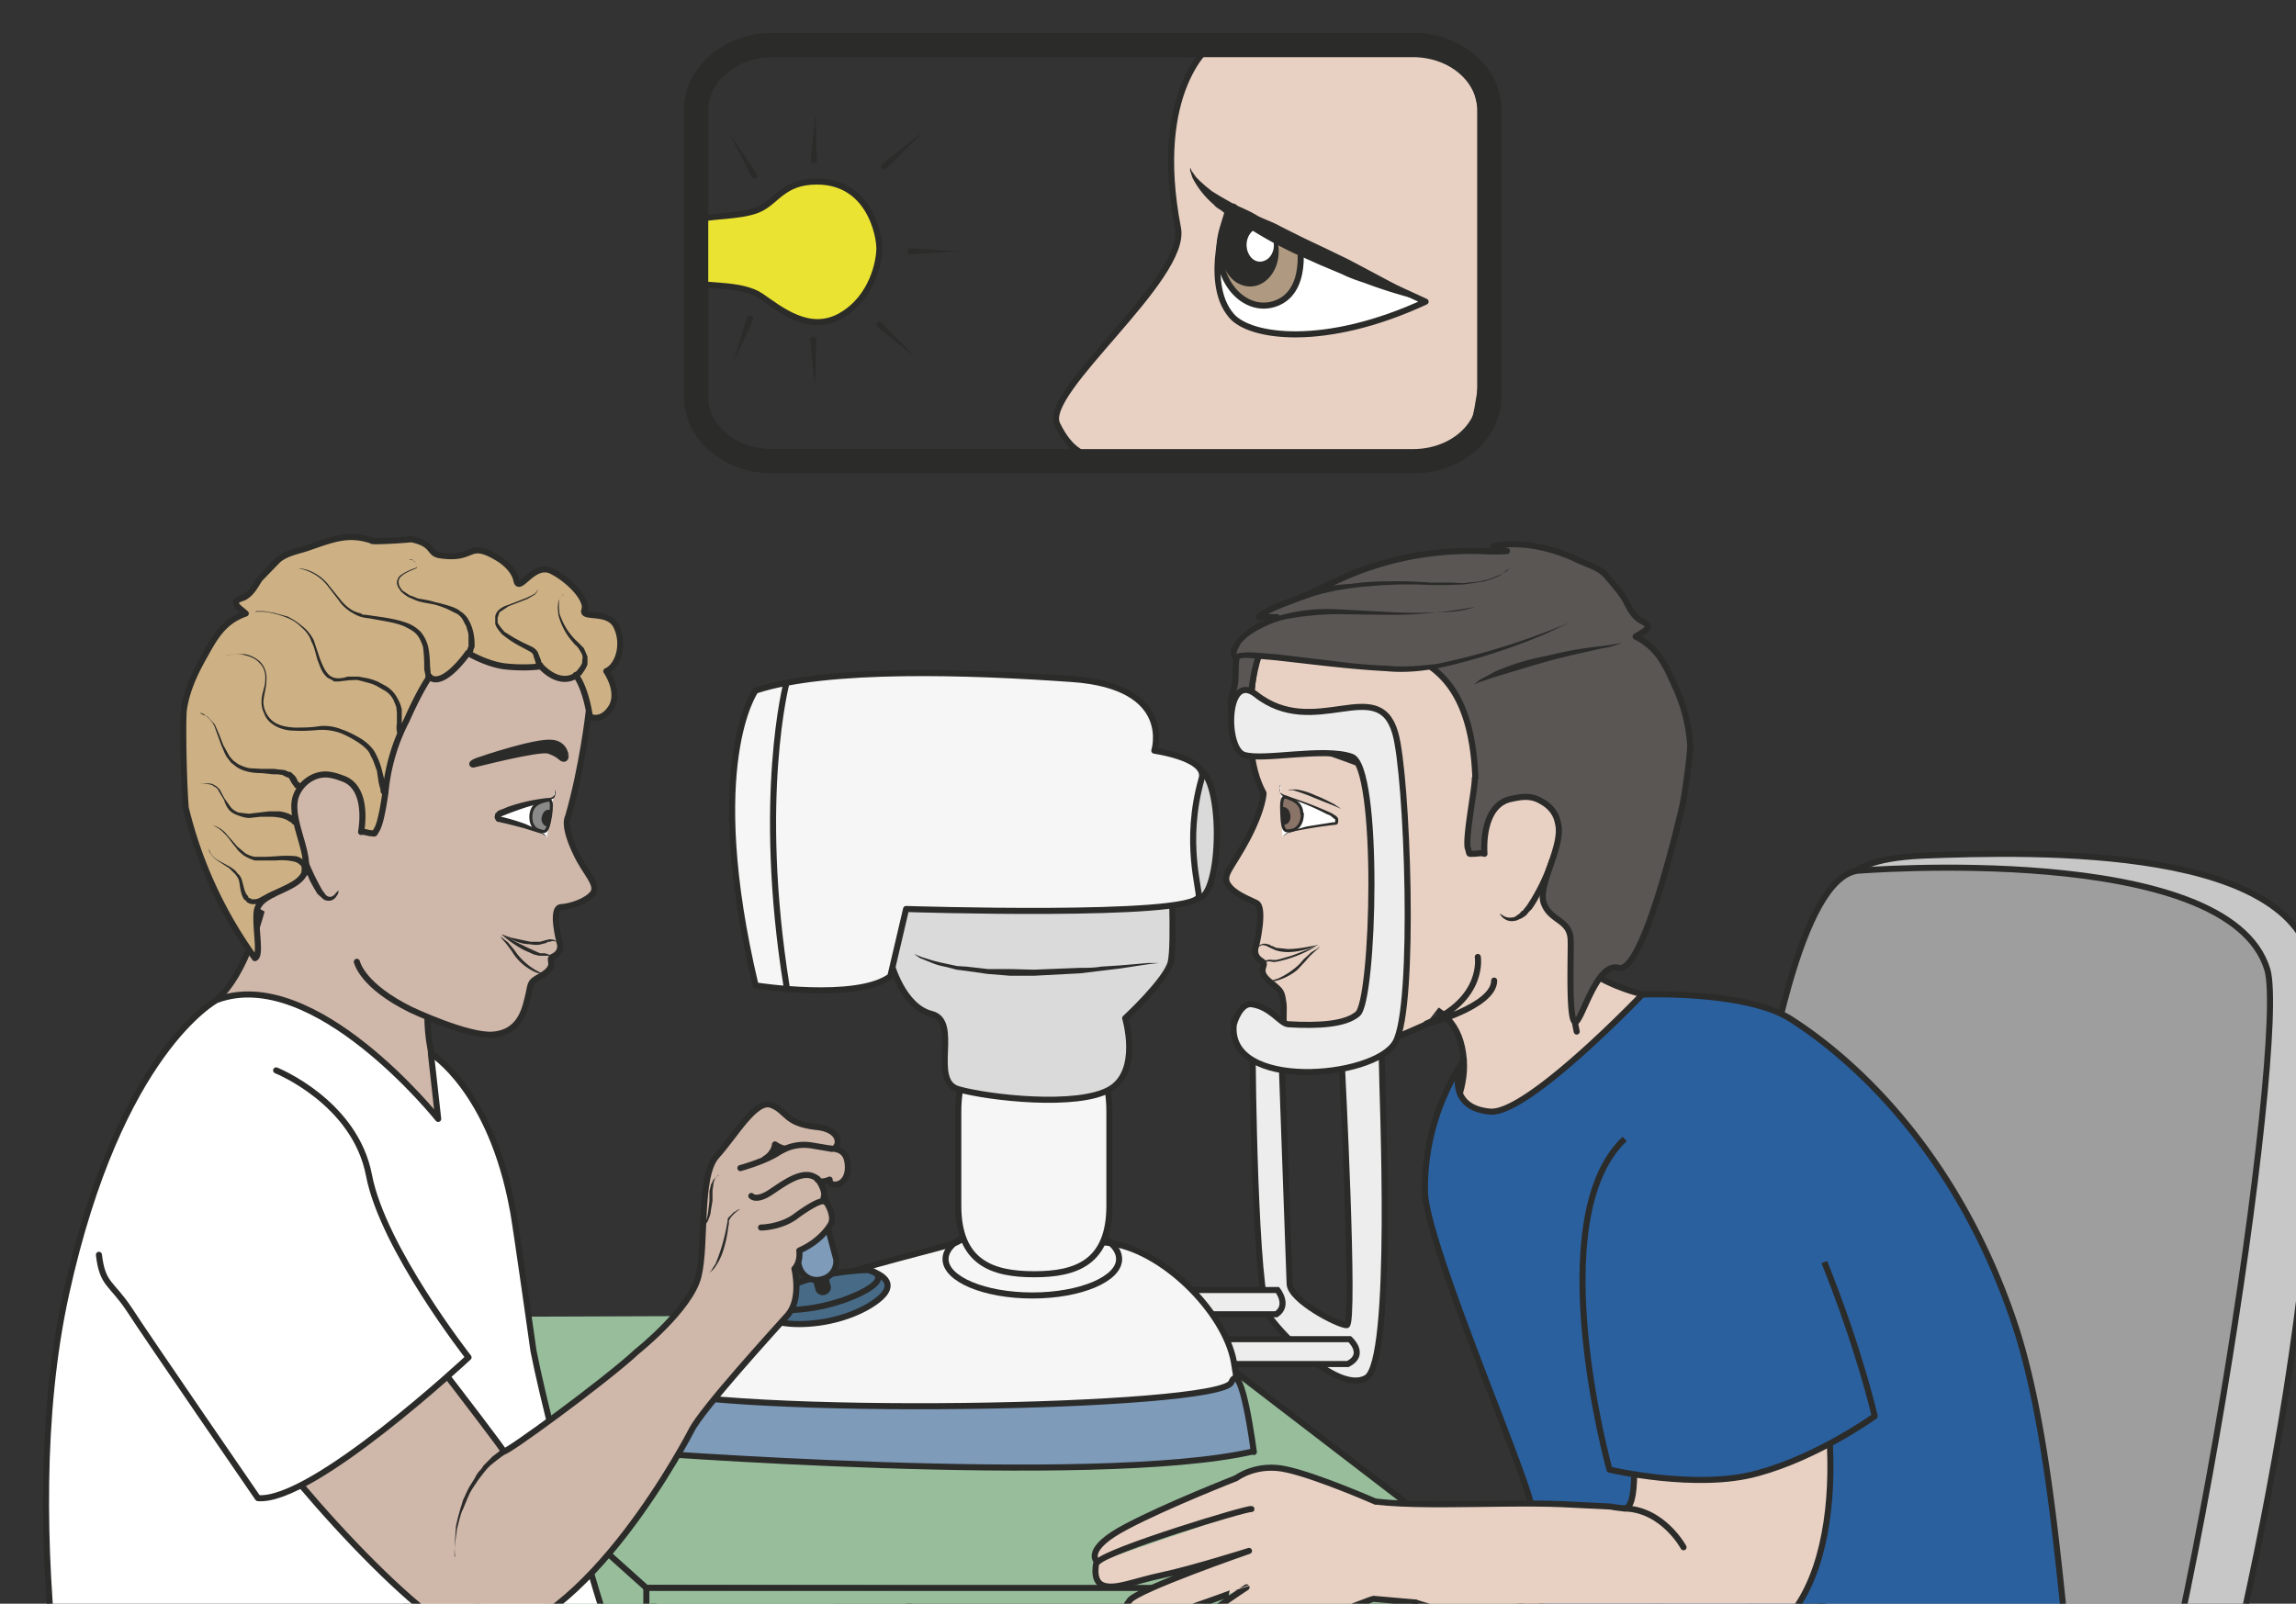 <svg xmlns="http://www.w3.org/2000/svg" viewBox="0 0 472.9 330.4"><rect x="0" y="0" width="472.9" height="330.4" fill="#333333" stroke="none"/><defs><clipPath id="a"><path d="M0 264.3h378.4V0H0v264.3z"/></clipPath><clipPath id="b"><path d="M0 264.3h378.4V0H0v264.3z"/></clipPath><clipPath id="c"><path d="M0 264.3h378.4V0H0v264.3z"/></clipPath><clipPath id="d"><path d="M0 264.3h378.4V0H0v264.3z"/></clipPath><clipPath id="e"><path d="M0 264.3h378.4V0H0v264.3z"/></clipPath><clipPath id="f"><path d="M0 264.3h378.4V0H0v264.3z"/></clipPath><clipPath id="g"><path d="M0 264.3h378.4V0H0v264.3z"/></clipPath></defs><g clip-path="url(#a)" transform="matrix(1.25 0 0 -1.25 0 330.4)"><path d="M306 120.8s1.9 2.1 10.8 2.5c18.6.7 63 1.9 64.5-19.8C385 47 361.7-34.2 361.7-34.2s-1.4-15-16-27c-27.4-22.5-125-32.2-109.3 33 1.9 8 63.5 22.7 63.5 22.7l6.1 126.3z" fill="#c8c7c7"/><path d="M306 120.8s1.9 2.1 10.8 2.5c18.6.7 63 1.9 64.5-19.8C385 47 361.7-34.2 361.7-34.2s-1.4-15-16-27c-27.4-22.5-125-32.2-109.3 33 1.9 8 63.5 22.7 63.5 22.7l6.1 126.3z" stroke="#2b2b2a" stroke-miterlimit="10" fill="none"/><path d="M306 120.8s61.2 5 67.6-16.3c3.4-11.6-13.6-124.9-28-155.8 0 0-36-19.2-75.7-11.4-63 12.4-66 4-42.7 25.4 34 31.3 55.1 42.9 55.1 42.9S287.9 118 306 120.8" fill="#9e9e9e"/><path d="M306 120.8s61.2 5 67.6-16.3c3.4-11.6-13.6-124.9-28-155.8 0 0-36-19.2-75.7-11.4-63 12.4-66 4-42.7 25.4 34 31.3 55.1 42.9 55.1 42.9S287.9 118 306 120.8z" stroke="#2b2b2a" stroke-miterlimit="10" fill="none"/></g><path d="M83.6 330.4h88.8v-45.3H83.6v45.3z" fill="#97bd9b"/><g clip-path="url(#b)" transform="matrix(1.25 0 0 -1.25 0 330.4)"><path stroke-linejoin="round" d="M138-195.5H67V36.3h71v-231.8z" stroke="#2b2b2a" stroke-linecap="round" stroke-miterlimit="10" fill="none"/></g><path d="M98.3 330.4h88.8V301H98.3v29.5z" fill="#97bd9b"/><g clip-path="url(#c)" transform="matrix(1.25 0 0 -1.25 0 330.4)"><path stroke-linejoin="round" d="M149.7-196h-71V23.6h71V-196z" stroke="#2b2b2a" stroke-linecap="round" stroke-miterlimit="10" fill="none"/><path d="M252.1 120.4s.1-16.5 20.9-20.5c14.1-2.8 6.7-14.7 6.7-14.7s-7.2-14.5-17.7-11.6c-10.5 3-23.4 6-23.4 6s3 4.8 2.6 10c-.9 12.2-13.3 9.5-17.7 12-10.6 6 26.8 31.7 28.6 18.8" fill="#e8d1c3"/><path stroke-linejoin="round" d="M252.1 120.4s.1-16.5 20.9-20.5c14.1-2.8 6.7-14.7 6.7-14.7s-7.2-14.5-17.7-11.6c-10.5 3-23.4 6-23.4 6s3 4.8 2.6 10c-.9 12.2-13.3 9.5-17.7 12-10.6 6 26.8 31.7 28.6 18.8z" stroke="#2b2b2a" stroke-linecap="round" stroke-miterlimit="10" fill="none"/><path d="M306 6.8S287 6 288 2c3-11.6-9-7.3-34.5-17.9 0 0-44.7-10.2-52.2-14.6-10-5.9-21-12.1-25.1-45-2-15.2-19-109-20.5-113-1.6-4 15.9-3 21.2-4.3 5.4-1.3 3.6 25.4 6.2 37.9s18.2 82.6 29.6 88.5c11.5 6 62 28.8 64.8 36.3 3 7.6 28.6 37 28.6 37" stroke="#2b2b2a" stroke-miterlimit="10" fill="#645e56"/><path d="M250.5-11.7c4.2 6.2 4.6 17.3 1.7 28.4-1.8 7.2-16.8 42-17.4 50.9a38 38 0 006.4 22c-1.7-3-1.8-8 4.4-8.5 6.2-.4 25 19.3 25 19.3s16.9.7 24.4-4c6.3-4 25.8-18 36.6-49.2 8.2-23.6 8.2-61.8 12.6-77.2 0 0-24.8-18.8-47-21.4-10.7-1.3-20.2 12-27.2 12.4-25.5 1.4-21.2 14.5-31.8 19.4-1.5.6 8.2 1.8 12.3 8" fill="#2a609e"/><path stroke-linejoin="round" d="M250.5-11.7c4.2 6.2 4.6 17.3 1.7 28.4-1.8 7.2-16.8 42-17.4 50.9a38 38 0 006.4 22c-1.7-3-1.8-8 4.4-8.5 6.2-.4 25 19.3 25 19.3s16.9.7 24.4-4c6.3-4 25.8-18 36.6-49.2 8.2-23.6 8.2-61.8 12.6-77.2 0 0-24.8-18.8-47-21.4-10.7-1.3-20.2 12-27.2 12.4-25.5 1.4-21.2 14.5-31.8 19.4-1.5.6 8.2 1.8 12.3 8z" stroke="#2b2b2a" stroke-miterlimit="10" fill="none"/><path stroke-linejoin="round" d="M243.5 106.6s1.2-7-8.5-11M259.8 94.3c-1.3 5.7.6 8.5 2 12.2 4.7 12.9 3.3 8.8 4 20.2.7 11.6-4.4 37.1-26.7 38.6-22.4 1.6-31.4-6.1-31.4-6.1s-4.3-17 .5-25.6c0 0 0-2.4-2.6-7.4-2.7-5.1-4.2-6-3.3-7.6 1-1.6 3.3-2.4 4.7-3.1 1.5-.7 0-7 0-7s-.8-1.6.9-2.6c1.2-.7-1.3-1.4 1.6-3.6 1.7-1.4 1.7-1.4 2-3.5.2-2.1-1-8.4 4-9.5 4.2-.9 19.5 6.2 19.5 6.2s11.2 2.9 11.2 7.2" stroke="#2b2b2a" stroke-linecap="round" stroke-miterlimit="10" fill="#e8d1c3"/><path d="M243 136c.1-1.4-1.7-10.3-1.1-11.6.3-1 0-.8 1-.8.5 0 1.1.2 1.7 0-.2 3.3.5 8.1 4.2 9 1.8.4 3.4.7 5.1-.3 1.5-.8 2.5-2 2.8-3.6 1-3.7-3.2-9.9-2.4-13 1-3.3 4.4-2.8 4.5-6.3.1-1.8-.4-13 .7-13.5 1-.5 3.5 10 7.2 8.9 4.2-1.2 10.5 26.7 10.5 26.7.4 1.7 1.3 8.2 1.3 10a27 27 0 01-2.6 9.9c-1.5 3.4-2.8 6.2-6.4 8 .5.3 1.7 1 2 1.4.2.7-.8 1-1.4 1.4-1.3 1-1.6 2-2.4 3.4-.8 1.3-1.9 2.5-2.9 3.7-1.3 1.6-3.5 2-5.4 3-4 1.8-9 2.9-13.3 2a5 5 0 012.2-.8c-2.3-.2-4.7.1-7 0a51.5 51.5 0 01-18.8-3.9c-2.7-1.1-5.2-2.5-7.9-3.6-2.3-1-5.4-1.8-7.2-3.4h3c-2-1.3-4-2.6-5.6-4.5-2-2.4-.6-5.1-1.7-8-1.2-3.3 1.6-9.1 2.8-8.6 0 0-.3 1.5.4 9.8 0 0 1 7.3 2.8 7.1 1.6-.1 10 2 14.2.5 6.6-2.4 19-1.3 19.8-22.8" fill="#595654"/><path stroke-linejoin="round" d="M243 136c.1-1.4-1.7-10.3-1.1-11.6.3-1 0-.8 1-.8.5 0 1.1.2 1.7 0-.2 3.3.5 8.1 4.2 9 1.8.4 3.4.7 5.1-.3 1.5-.8 2.5-2 2.8-3.6 1-3.7-3.2-9.9-2.4-13 1-3.3 4.4-2.8 4.5-6.3.1-1.8-.4-13 .7-13.5 1-.5 3.5 10 7.2 8.9 4.2-1.2 10.5 26.7 10.5 26.7.4 1.7 1.3 8.2 1.3 10a27 27 0 01-2.6 9.9c-1.5 3.4-2.8 6.2-6.4 8 .5.3 1.7 1 2 1.4.2.7-.8 1-1.4 1.4-1.3 1-1.6 2-2.4 3.4-.8 1.3-1.9 2.5-2.9 3.7-1.3 1.6-3.5 2-5.4 3-4 1.8-9 2.9-13.3 2a5 5 0 012.2-.8c-2.3-.2-4.7.1-7 0a51.5 51.5 0 01-18.8-3.9c-2.7-1.1-5.2-2.5-7.9-3.6-2.3-1-5.4-1.8-7.2-3.4h3c-2-1.3-4-2.6-5.6-4.5-2-2.4-.6-5.1-1.7-8-1.2-3.3 1.6-9.1 2.8-8.6 0 0-.3 1.5.4 9.8 0 0 1 7.3 2.8 7.1 1.6-.1 10 2 14.2.5 6.6-2.4 19-1.3 19.8-22.8z" stroke="#2b2b2a" stroke-linecap="round" stroke-miterlimit="10" fill="none"/><path d="M247.2 113.7l.5-.3c.3-.2.8-.4 1.4-.3.3 0 .6.1.9.4.3.1.5.4.8.7.2 0 .3.3.4.4l.4.5.7 1.1a32.4 32.4 0 013 6.5s0-1-.3-2.3a15.8 15.8 0 00-2.6-5.9l-.5-.5-.4-.5c-.4-.3-.8-.6-1.2-.7-.3-.2-.8-.3-1.2-.3-.8 0-1.3.4-1.6.7l-.4.5" fill="#2b2b2a"/><path d="M209.7 141.1s.5 2 2.9 2a57 57 0 0012.4-4.8c1.2-.7.8-.7.6-.7-.1 0-11 4.3-12.8 4-1.8-.5-2-1-2.6-1-.5-.2-.5.2-.5.5" fill-rule="evenodd" fill="#2b2b2a"/><path d="M209.7 141.1s.5 2 2.9 2a57 57 0 0012.4-4.8c1.2-.7.8-.7.6-.7-.1 0-11 4.3-12.8 4-1.8-.5-2-1-2.6-1-.5-.2-.5.2-.5.5z" stroke="#2b2b2a" stroke-miterlimit="10" stroke-width=".5" fill="none"/><path d="M211 134.9s-.7-1.4.8-1.8c1.6-.5 8.1-2.9 8.4-3.7.4-1-.5-.8-.5-.8s-7.3-.8-8.4-2.2" fill="#fff"/><path d="M211 134.9c-.1-.3-.2-.5-.1-.8v-.4l.2-.1.1-.1.4-.2.3-.1.8-.3a61.8 61.8 0 006.7-2.6l.8-.5.3-.4v-.5c0-.2-.1-.4-.3-.5a70.4 70.4 0 01-7-1.1l-1-.3-.5-.3-.4-.3.4.4.5.3 1 .4 2.1.6 4.4.7h.3v.5l-.2.1-.6.5-.7.3a41.4 41.4 0 01-5.9 2.5l-.7.2-.4.2c-.2 0-.3.1-.4.3l-.1.1-.1.2-.1.4.1.8M207.3 108.2l.2.3c.3.2.8.4 1.3.2.2 0 .5-.1.7-.3.3 0 .5-.2.8-.3l1.9-.2c1.2 0 2.5.2 3.5.4l1.1.2.5.1-1.6-.6c-.9-.3-2.2-.6-3.5-.6-.7 0-1.4.1-2 .3l-.9.4-.6.3c-.5.2-.9.2-1 0-.3 0-.4-.2-.4-.2M217.4 108.3s0-.2-.3-.4l-.9-.8-.5-.5-.6-.7-1.3-1.4a9 9 0 00-3.1-1.7c-.5-.2-1-.2-1.2-.2l-.5.1h.5l1 .3a12.3 12.3 0 013.7 2.5l.6.7 1.3 1.2 1 .6.3.3" fill="#2b2b2a"/><path d="M208.2 105.7l.3.3c.3.1.7.2 1.2.1h.6l.8.2 1.7.5a69.6 69.6 0 014.5 1.8l-.4-.2a19.7 19.7 0 00-6.6-2.6 2 2 0 00-.7 0 2 2 0 01-1 0h-.4" fill="#2b2b2a"/><path d="M214.6 130.2c0-1.6-.8-2.5-1.6-2.7-1.1-.2-1.7-.6-1.8 2.7-.2 3.6.6 2.7 1.3 2.5.8-.3 2-.9 2-2.5" fill-rule="evenodd" fill="#8a7468"/><path stroke-linejoin="round" d="M214.6 130.2c0-1.6-.8-2.5-1.6-2.7-1.1-.2-1.7-.6-1.8 2.7-.2 3.6.6 2.7 1.3 2.5.8-.3 2-.9 2-2.5z" stroke="#2b2b2a" stroke-linecap="round" stroke-miterlimit="10" stroke-width=".5" fill="none"/><path d="M211.3 131.3s1 .2 1.3-1.2c.3-1.5-1.1-2-1.3-1.6 0 0-.2 2.7 0 2.7" fill-rule="evenodd" fill="#2b2b2a"/><path d="M242.9 151.4l.1.2.7.6 2.6 1.4a37 37 0 008.5 2.6 64.2 64.2 0 008.8 1.6 32.8 32.8 0 013.7.6l.2.2-.2-.2-.8-.3c-.7-.3-1.6-.5-2.8-.7l-4-.9a124.5 124.5 0 01-9.2-2.5l-2-.6-2-.6a40 40 0 01-1.5-.5l-1.2-.4-.7-.3-.2-.2" fill="#2b2b2a"/><path d="M258.8 161.8s-17.5-8.4-29.1-7.8c-11.6.6-23.9 3-25.8 2.1-2-.8-.6 6 11.5 7.3 6.5.7 22.8-1.7 27.8 1" fill="#595654"/><path d="M258.8 161.8L255 160a98.6 98.6 0 00-18-5.8c-2.7-.5-5.6-.8-8.6-.5-5.9.3-12 1.1-18.3 1.8l-4.6.4a6 6 0 01-1.1-.1l-.6-.2a1 1 0 00-.6.1l-.4.5c-.1.6 0 1 .2 1.5l.7 1a11 11 0 003.8 3 29 29 0 0012.8 2.2l7.6-.4a84 84 0 0111.3 0 16.3 16.3 0 013.9.8l.2.1-.2-.1a73.9 73.9 0 00-15.2-1.3l-7.6.1a50 50 0 01-8.3-.8c-1.4-.3-2.8-.8-4.1-1.5-1.3-.6-2.6-1.5-3.5-2.6l-.5-1-.2-.7.5.2 1.3.1c1.6 0 3.1-.2 4.7-.3l9.3-1.1c3-.4 6-.7 9-.8 2.9-.3 5.7 0 8.3.3a117.2 117.2 0 0122 6.9M249.2 171.4l-.2-.3c-.1-.3-.4-.5-.7-.9l-.7-.4-.4-.3-.4-.2-1-.4-1.2-.4-2.7-.4c-1-.2-2-.1-3-.2h-3.3a67.4 67.4 0 01-9.9-.2 42.8 42.8 0 01-4.3-.5l-1.3-.2-2.2-.5-1.7-.5-1.4-.5a.5.5 0 00-.4 1l1.5.4 1.8.5a22.1 22.1 0 003.6.6l1.4.1a43 43 0 006.2.4 64.7 64.7 0 006.7-.2h3.3c1 0 2-.2 3 0 1 .1 1.9.1 2.7.4.4 0 .7.2 1.1.3l1 .4.5.2.4.2.6.5c.4.3.7.5.8.8l.2.3M221 131l-1.4.6-3 1.2a31 31 0 01-3.6 1.3h-.8l.4.1h1a11.5 11.5 0 003.2-1c1.1-.4 2.2-1 3-1.4l1.2-.8" fill="#2b2b2a"/><path stroke-linejoin="round" d="M56.8 31.1l49.7-45.7 1.8 22.2-51.5 39.6" stroke="#2b2b2a" stroke-linecap="round" stroke-miterlimit="10" fill="#97bd9b"/><path stroke-linejoin="round" d="M191.2 47.7l59.3-45.5-144 .4-49.7 44.6" stroke="#2b2b2a" stroke-linecap="round" stroke-miterlimit="10" fill="#97bd9b"/><path stroke-linejoin="round" d="M250.5-14.6h-144V2.6h144v-17.2z" stroke="#2b2b2a" stroke-linecap="round" stroke-miterlimit="10" fill="#97bd9b"/><path d="M206.4 89.9s.3-39 2.7-42.5c2.4-3.4 11.5-12.7 16-10.2 4.7 2.6 2.6 47.4 2.6 52.1 0 4.7-6.6-.4-6.6-.4s2.2-43 .8-43c-1.4 0-9.3 4.1-9.4 6.8L211.2 89l-4.8.9z" fill="#ededed"/><path d="M206.4 89.9s.3-39 2.7-42.5c2.4-3.4 11.5-12.7 16-10.2 4.7 2.6 2.6 47.4 2.6 52.1 0 4.7-6.6-.4-6.6-.4s2.2-43 .8-43c-1.4 0-9.3 4.1-9.4 6.8L211.2 89l-4.8.9z" stroke="#2b2b2a" stroke-miterlimit="10" fill="none"/><path d="M203.3 95.5s1 3.6 3 3.3c3.2-.5 4.6-3.2 6-3.3 5.1-.3 9.4 0 11.4 1.7 2.7 2.2 3.7 40.8-1 42.4-4.6 1.6-14.5-.7-17.7.3-3.2 1-3 13.8 1.9 10 9.7-7.7 20.2 3.4 23-6.4 2-6.8 3.4-45.2 0-51-3.5-6-27.8-8-26.6 3" fill="#ededed"/><path d="M203.3 95.5s1 3.6 3 3.3c3.2-.5 4.6-3.2 6-3.3 5.1-.3 9.4 0 11.4 1.7 2.7 2.2 3.7 40.8-1 42.4-4.6 1.6-14.5-.7-17.7.3-3.2 1-3 13.8 1.9 10 9.7-7.7 20.2 3.4 23-6.4 2-6.8 3.4-45.2 0-51-3.5-6-27.8-8-26.6 3z" stroke="#2b2b2a" stroke-miterlimit="10" fill="none"/><path d="M191.2 51.7h19.3s2-2.5-.2-4h-18M195.4 43.6h27s2.8-2.5-.3-4.1H197" stroke="#2b2b2a" stroke-miterlimit="10" fill="#ededed"/><path stroke-linejoin="round" d="M222.2 17.8c6.2-2.4 23.6-.9 35.3-1.4 12-.6 5.5-.2 10.1-.7 4.7-.4-2 37.6-2 37.6l33.7-12C304.1 22.4 302.8-8 281.8-8c-16.1 0-43 6.3-48.6 8.2" stroke="#2b2b2a" stroke-linecap="round" stroke-miterlimit="10" fill="#e8d1c3"/><path stroke-linejoin="round" d="M277.4 9.3s-3.4 6.3-9.8 6.4" stroke="#2b2b2a" stroke-linecap="round" stroke-miterlimit="10" fill="none"/><path stroke-linejoin="round" d="M233.2.2l-6.9.6c-.2 0-5.2-2-10.5-3.8-5.4-1.7-7.5-.1-10.2-1.1-2.7-1-9.7-6.5-11.8-6.7-2.1-.2-2.4 1.3-1.6 3.3.8 2 13.2 10.2 13.2 10.2S189-3.6 186.8-3c-2.3.6-2 1.7-.7 3.5 1.2 1.8 19.7 8.2 19.7 8.2s-9.5-3-14.3-4c-4.7-1-7.7-2.4-9.7-1.7-2 .7-1.1 4-1.1 4s-2.2 2 4.9 5.7c6.6 3.5 18.1 8 18.1 8s3.4 2.6 8.4 1.4c5-1.1 14.6-5.3 14.6-5.3M206.2 15.6c-.7.2-23.4-6.7-25.3-8.7" stroke="#2b2b2a" stroke-linecap="round" stroke-miterlimit="10" fill="#e8d1c3"/><path stroke-linejoin="round" d="M267.7 76.6c-14-13.2-2.5-54.5-2.5-54.5s14.4-3.4 24.4-.6c10 2.7 19.3 9.4 19.3 9.4s-2.4 10.7-8.3 25.4" stroke="#2b2b2a" stroke-miterlimit="10" fill="#2a609e"/></g><g clip-path="url(#d)" transform="matrix(1.25 0 0 -1.25 0 330.4)"><path d="M103.3 27.7s.4 8 4.5 12c11.9 11.8 48.6 18.8 50.1 20 1.5 1.4 21.7.1 24.5-.2 9-.9 19.4-11.4 20.9-19.6 1.4-8.2 1.5-12.2 1.5-12.2H103.3z" fill="#f6f6f6"/><path stroke-linejoin="round" d="M103.3 27.7s.4 8 4.5 12c11.9 11.8 48.6 18.8 50.1 20 1.5 1.4 21.7.1 24.5-.2 9-.9 19.4-11.4 20.9-19.6 1.4-8.2 1.5-12.2 1.5-12.2H103.3z" stroke="#2b2b2a" stroke-linecap="round" stroke-miterlimit="10" fill="none"/><path d="M206.6 25s-2 15.6-3.7 11.5c-1.8-4.4-83.3-5.8-98.4-.7 0 0-3.6-5.5-1-10.7 0 0 77-6 103 0" fill="#7e9bb9"/><path stroke-linejoin="round" d="M206.6 25s-2 15.6-3.7 11.5c-1.8-4.4-83.3-5.8-98.4-.7 0 0-3.6-5.5-1-10.7 0 0 77-6 103 0zM184.4 56.8c0-3.3-6.4-6-14.3-6s-14.3 2.7-14.3 6 6.4 6 14.3 6c8 0 14.3-2.6 14.3-6z" stroke="#2b2b2a" stroke-linecap="round" stroke-miterlimit="10" fill="none"/><path d="M200.5 126.9c0-5.9-1.3-10.6-3-10.6s-3.1 4.7-3.1 10.6 1.4 10.5 3 10.5c1.8 0 3.1-4.7 3.1-10.5" fill="#dbdada"/><path stroke-linejoin="round" d="M200.5 126.9c0-5.9-1.3-10.6-3-10.6s-3.1 4.7-3.1 10.6 1.4 10.5 3 10.5c1.8 0 3.1-4.7 3.1-10.5z" stroke="#2b2b2a" stroke-linecap="round" stroke-miterlimit="10" fill="none"/><path d="M182.8 65.6c0-9.4-5.5-11.3-12.4-11.3s-12.5 1.9-12.5 11.3v15.5c0 9.4 5.6 17.1 12.5 17.1s12.4-7.7 12.4-17.1V65.6z" fill="#f6f6f6"/><path stroke-linejoin="round" d="M182.8 65.6c0-9.4-5.5-11.3-12.4-11.3s-12.5 1.9-12.5 11.3v15.5c0 9.4 5.6 17.1 12.5 17.1s12.4-7.7 12.4-17.1V65.6z" stroke="#2b2b2a" stroke-linecap="round" stroke-miterlimit="10" fill="none"/><path d="M146.8 105.7s1.9-7.3 6.7-8.5c4.8-1.2-.4-11 4.4-12.4 4.9-1.4 19.7-3.1 25 0 5.1 3 2.5 11.7 2.5 11.7s6.7 6.2 7.5 9.2c.7 3 0 16.6 0 16.6h-46v-16.6z" fill="#dbdada"/><path stroke-linejoin="round" d="M146.8 105.7s1.9-7.3 6.7-8.5c4.8-1.2-.4-11 4.4-12.4 4.9-1.4 19.7-3.1 25 0 5.1 3 2.5 11.7 2.5 11.7s6.7 6.2 7.5 9.2c.7 3 0 16.6 0 16.6h-46v-16.6z" stroke="#2b2b2a" stroke-linecap="round" stroke-miterlimit="10" fill="none"/><path d="M150.2 107.4l.4-.3 1.2-.5 1.9-.6 1.2-.3 1.4-.3 1.4-.3 1.6-.1 3.5-.4h3.7l3.9-.1 7.5.3c1.2 0 2.4 0 3.5.2l3.1.2 4.7.4h1.8l-1.8-.2-4.6-.7a21663.4 21663.4 0 00-6.6-.8l-7.6-.4h-4l-3.7.3-3.5.5-1.6.2-1.5.4c-1 .2-1.8.4-2.5.7l-2 .8-1 .7-.4.3" fill="#2b2b2a"/><path d="M124.5 101.9s16.6-2.6 22.2 1.5l2.6 11.1s46.7-1.5 48.2 2c.3 1-2.5 9 .5 19.5.8 2.7-4.7 4.1-7.8 4.6 0 0 3.4 10.6-13.5 11.8s-40.4 2-52.2-1.9c0 0-8.7-12 0-48.6" fill="#f6f6f6"/><path stroke-linejoin="round" d="M124.5 101.9s16.6-2.6 22.2 1.5l2.6 11.1s46.7-1.5 48.2 2c.3 1-2.5 9 .5 19.5.8 2.7-4.7 4.1-7.8 4.6 0 0 3.4 10.6-13.5 11.8s-40.4 2-52.2-1.9c0 0-8.7-12 0-48.6zM129.6 151.8s-5-18.8 0-50" stroke="#2b2b2a" stroke-linecap="round" stroke-miterlimit="10" fill="none"/><path d="M143.3 55s-10 0-16.2-4.4c-6.2-4.5 7.1-6.6 15.8-1.7 7.3 4.2.4 6 .4 6" fill="#476a87"/><path stroke-linejoin="round" d="M143.3 55s-10 0-16.2-4.4c-6.2-4.5 7.1-6.6 15.8-1.7 7.3 4.2.4 6 .4 6z" stroke="#2b2b2a" stroke-linecap="round" stroke-miterlimit="10" fill="none"/><path stroke-linejoin="round" d="M125.5 48.6s8-1.4 16.3 2.6c5.5 2.7 1.5 3.8 1.5 3.8" stroke="#2b2b2a" stroke-linecap="round" stroke-miterlimit="10" fill="none"/><path d="M136.9 52.3c.1-.6-.3-1.2-1-1.4-.6-.2-1.3.2-1.5.7l-.7 2.7c-.1.6.3 1.2 1 1.4.6.2 1.3-.1 1.5-.7l.7-2.7z" fill="#2b2b2a"/><path d="M137.7 57.2a3 3 0 00-2.2-3.7 3 3 0 00-3.8 2l-3.8 14a3 3 0 002.3 3.7A3 3 0 00134 71l3.7-13.9z" fill="#7e9bb9"/><path stroke-linejoin="round" d="M137.7 57.2a3 3 0 00-2.2-3.7 3 3 0 00-3.8 2l-3.8 14a3 3 0 002.3 3.7A3 3 0 00134 71l3.7-13.9z" stroke="#2b2b2a" stroke-linecap="round" stroke-miterlimit="10" fill="none"/></g><g clip-path="url(#e)" transform="matrix(1.25 0 0 -1.25 0 330.4)"><path stroke-linejoin="round" d="M46.4 132.6S44.1 104 34 98.3c-3.4-2 3.8-8.5 5-11.5 1.3-3 10.9-20 14.4-22.3 3.5-2.4 25.2 2.7 24 5.7-4 11.5-8.6 23.3-6.4 30.8 1.1 3.8 7.7 11 7.7 11" fill-rule="evenodd" stroke="#2b2b2a" stroke-linecap="round" stroke-miterlimit="10" fill="#cfb7a9"/><path stroke-linejoin="round" d="M58.8 105.8c.1-.3 1-4 8.9-7.9 0 0 9.5-4.5 13.6-4.1 4.7.4 5.3 4.7 5.8 6.7.4 2 .3 2 2.1 3 3 1.8.7 2.7 2 3.2 1.6.8 1 2.3 1 2.3s-1.5 5.6.2 5.8c1.7.1 4.3 1 5.3 2.3 1 1.4-1.3 3.4-2.7 6.4-2.4 4.9-1.4 6.2-1.4 6.2C96 138 97 147 97 147s7 19.7-28.7 18.8c-21-.6-28.5-22.3-29.1-33.2-.4-6.7 2.7-12.3 2.9-17.7" stroke="#2b2b2a" stroke-linecap="round" stroke-miterlimit="10" fill="#cfb7a9"/><path d="M70.8 152.8s-1.5-2-3.8-7.2a32.2 32.2 0 01-3.5-12c-.2-1.3-.7-4.8-1.4-6-.5-.8-.2-.7-1-.6-.5 0-1 .3-1.6.2.5 3 .4 7.6-3 8.8-1.6.6-3 1-4.7.3a5.5 5.5 0 01-3-3.1c-1.4-3.6 2.6-9.8 1.4-12.7-1.2-3-7.5-3.2-7.9-6.4-.3-2.8.8-7.3-.3-7.7a70.7 70.7 0 00-11.4 24.8c-.4 5.3-.5 15-.3 16.2.5 3.3 1.9 6.2 3.5 9 1.7 3.1 3.2 5.6 6.7 6.8-.4.4-1.5 1.1-1.6 1.6-.2.7.8.8 1.4 1.1 1.3.8 1.7 1.8 2.5 3l3 3.1c1.5 1.3 3.6 1.5 5.4 2.2 3.8 1.3 6.3 2.3 10.1 1-.4-.3 8.6.3 6.2.3 4.2-.8 3-2.4 5-2.7 6-.9 4.4 2.6 9.6-.5 0 0 2.6-1.5 3-3.7.5-2.1 2.8 3.1 5.8 1.6s6-4.8 5.4-6.4 4 .1 5.3-2.8c1.4-3 .2-6.5-1.7-7.3 0 0 2.4-3.4.8-6-1.6-2.5-3.5-1.5-3.5-1.5s-.6 4.5-2.3 6.8c0 0-2.4-2-5.8 1.5 0 0-2.4-.4-6 0-3 .4-6 2.2-6 2.2s-4-5.8-6.3-4" fill="#cdb184"/><path stroke-linejoin="round" d="M70.8 152.8s-1.5-2-3.8-7.2a32.2 32.2 0 01-3.5-12c-.2-1.3-.7-4.8-1.4-6-.5-.8-.2-.7-1-.6-.5 0-1 .3-1.6.2.5 3 .4 7.6-3 8.8-1.6.6-3 1-4.7.3a5.5 5.5 0 01-3-3.1c-1.4-3.6 2.6-9.8 1.4-12.7-1.2-3-7.5-3.2-7.9-6.4-.3-2.8.8-7.3-.3-7.7a70.7 70.7 0 00-11.4 24.8c-.4 5.3-.5 15-.3 16.2.5 3.3 1.9 6.2 3.5 9 1.7 3.1 3.2 5.6 6.7 6.8-.4.4-1.5 1.1-1.6 1.6-.2.7.8.8 1.4 1.1 1.3.8 1.7 1.8 2.5 3l3 3.1c1.5 1.3 3.6 1.5 5.4 2.2 3.8 1.3 6.3 2.3 10.1 1-.4-.3 8.6.3 6.2.3 4.2-.8 3-2.4 5-2.7 6-.9 4.4 2.6 9.6-.5 0 0 2.6-1.5 3-3.7.5-2.1 2.8 3.1 5.8 1.6s6-4.8 5.4-6.4 4 .1 5.3-2.8c1.4-3 .2-6.5-1.7-7.3 0 0 2.4-3.4.8-6-1.6-2.5-3.5-1.5-3.5-1.5s-.6 4.5-2.3 6.8c0 0-2.4-2-5.8 1.5 0 0-2.4-.4-6 0-3 .4-6 2.2-6 2.2s-4-5.8-6.3-4z" stroke="#2b2b2a" stroke-linecap="round" stroke-miterlimit="10" fill="none"/><path d="M94.6 153.5s.2 0 .5.3c.2.3.6.7.8 1.2l.1 1c0 .3-.2.7-.4 1-.2.4-.5.8-.9 1.1l-.9 1.1A11 11 0 0092 163l-.1 1.2.1 1 .4.7.3.3.2.1h-.2c0-.2-.2-.3-.3-.4a2 2 0 01-.3-.7v-1l.1-1.1.5-1.2a10.6 10.6 0 012.5-3.4l1-1 .6-1.4v-1.3c-.3-.8-.8-1.4-1-1.7l-.6-.5a.5.5 0 00-.6.9M88.7 154.3l-.2.1-.2.5-.1.4-.3.9c0 .3-.3.6-.7.8l-1.3.7a17.5 17.5 0 00-3.2 2.1c-.4.5-.9 1-1.1 1.7v1.1c0 .4.2.7.4 1 .5.5 1 .8 1.7 1l3.1 1.2 1.2.6c.3.2.5.5.6.8l-.1.4-.2.2-.1.2.1-.2.2-.2.1-.4c0-.3-.2-.6-.5-.9l-1.2-.7-3.1-1.2-1.5-1-.3-.9v-.8c.3-.6.7-1 1.1-1.5l1.6-1 1.5-.8 1.5-.7c.5-.3.9-.7 1-1.1l.4-1 .1-.4.2-.2a.5.5 0 00-.7-.7M63 133.3l-.1.2-.2.3v.4l-.1.3-.2.8-.3 2c-.3.7-.5 1.6-1 2.4-.3.9-1 1.5-2 2.2-.9.6-2 1.2-3 1.6-1.2.4-2.4.6-3.7.5-1.3-.1-2.6-.2-4-.1-1.3 0-2.7.4-3.8 1.3-.5.4-.9 1-1.1 1.6a4 4 0 00-.4 2c0 1.2.6 2.3.6 3.4.1 1.1-.2 2.2-1 2.9-.6.7-1.5 1-2.2 1.2a7.5 7.5 0 01-3.4 0h-.5.5l1.3.2h2c.9-.2 1.8-.6 2.5-1.3.7-.7 1.1-1.8 1-3 0-1.2-.4-2.3-.5-3.5a4.2 4.2 0 011.5-3.2c1-.8 2.3-1 3.6-1.1 1.3 0 2.6 0 3.9.2 1.3.2 2.7 0 3.9-.5 1.2-.4 2.3-1 3.3-1.6.9-.6 1.8-1.4 2.3-2.4.5-1 .8-1.8 1-2.6l.5-2 .1-.8v-.3a7.9 7.9 0 01.2-.4l.1-.1a.5.5 0 10-.8-.6M65.6 143.3l-.2.4a4 4 0 000 1.4v1.7l-.1 1-.4 1c-.3.7-.9 1.4-1.7 1.8l-1.2.7-.7.3-.7.2-1.5.4c-.5.1-1 0-1.6 0l-1.7-.2a2 2 0 00-.4 0H55l-.2.2-.8.4c-1 .8-1.3 2-1.7 3-.3 1-.5 2.1-1 3-.3 1-1 1.8-1.7 2.4-.7.7-1.5 1.2-2.3 1.5a14.5 14.5 0 01-3.9 1h-1l-.4-.1.3.2h1.1l1.8-.3 2.2-.6c.8-.4 1.6-.9 2.3-1.5.8-.6 1.5-1.4 2-2.4l1-3c.4-1 .8-2.1 1.6-2.8.9-.7 2-.5 3-.2h1.8l1.6-.3.7-.2.8-.3 1.3-.7a5 5 0 002-2.1 5.8 5.8 0 00.7-1.8v-.6-1.8-1l.2-.3a.5.5 0 10-1-.4zM70.1 152.6v.4l-.2 1c0 1 0 2.2-.2 3.7-.2.6-.5 1.4-1 2-.5.6-1.3 1-2.1 1.4-1.7.7-3.7.9-5.7 1.3l-.8.1-.4.1-.4.1-.7.3-.7.4c-.8.5-1.6 1.2-2.1 2l-1.7 2.2a7.8 7.8 0 01-4.3 2.9l-.7.1h-1a72.8 72.8 0 00.4 0H49.8l.8-.2a7.6 7.6 0 003.7-2.7l1.7-2.1c.6-.8 1.3-1.4 2.1-1.9l.7-.3.7-.2.3-.2h.4l.7-.1c2-.3 4-.5 6-1.2.9-.3 1.7-.8 2.4-1.5a6 6 0 001.2-2.3c.4-1.6.3-3 .4-3.8l.1-1v-.3a.5.5 0 00-.9-.2M76.9 157l.2.6.1.2V159.5c0 .5-.2 1-.3 1.3 0 .3-.2.5-.3.7l-.3.6c-.2.4-.5.7-.9 1l-1.2.6a13.5 13.5 0 01-2.7 1c-1 .2-1.9.3-2.8.6l-.7.3-.7.3-.6.4-.6.5-.4.6a2 2 0 00-.3.8c0 .5.2 1 .6 1.3.8.6 1.8 1 2.7 1.3 0 .3-.2.6-.4 1l-.4.2-.6.1h.6l.4-.4a1.6 1.6 0 00.4-1c-.9-.4-1.8-.7-2.5-1.3-.4-.3-.6-.8-.5-1.2 0-.4.3-.8.6-1.2l.6-.4.6-.4.6-.2.7-.3c1-.2 1.9-.3 2.8-.6a27.4 27.4 0 002.9-.8c.5-.2 1-.4 1.3-.7.5-.3.9-.7 1.2-1.1l.4-.7.3-.7a8.7 8.7 0 00.5-3v-.4l-.2-.5c0-.3-.2-.5-.3-.7a.5.5 0 10-.9.4v.1zM48.8 134.4l-.2.1-.2.3-.3.4-.5.9-.2.1c-.1 0 0 0 0 0h-.1l-.2.1-.6.3-.8.1H45l-2 .2c-1.2 0-2.8.2-4 1l-.5.4-.4.3-.7.9c-.4.6-.6 1.3-.9 1.9a1424.8 1424.8 0 01-1.2 3.3 5.4 5.4 0 01-1.3 1.6l-.5.2-.6.3h-.3.3c.1 0 .4 0 .7-.2l.4-.3c.2 0 .3-.2.5-.4l.9-1 .7-1.6.7-1.8 1-1.8.6-.7.4-.3.4-.3c.6-.3 1.3-.6 2-.7l1.9-.1h2l.8-.1 1-.1.7-.3h.2l.2-.1.3-.3c.4-.3.6-.7.7-1l.2-.3.2-.1.2-.2a.5.5 0 00-.6-.7M48.2 128.5l-.1.1c-.1.2-.2.2-.4.3-.4.3-1 .6-1.9.7a7 7 0 01-1.3.1h-1.6l-1.8-.2c-.6 0-1.3.2-1.8.4-.6.2-1.2.5-1.6 1-.4.5-.6 1-.8 1.6L36 134c-.1.3-.3.4-.5.6-.2 0-.3.2-.5.3-.9.3-1.6.3-2.2.3h-.8.8c.6 0 1.3.1 2.2-.1l.7-.4.5-.5.8-1.5 1-1.4a3 3 0 011.3-.9l1.7-.2 1.7.2 1.7.2H46a6 6 0 002.2-.7l.6-.5.1-.2a.5.5 0 00-.7-.7M49.7 120.6a134.7 134.7 0 000 .6c0 .2 0 .4-.3.6-.2.2-.5.4-.9.5-.8.2-1.9.3-3 .2H42c-.7.2-1.3.5-1.8.8-.5.4-1 .8-1.3 1.3-.8.9-1.3 1.8-2 2.4-.6.7-1.3 1-1.8 1.3l-.8.2.8-.2c.6-.2 1.3-.5 2-1.2l2-2.3 1.3-1.1c.5-.3 1-.5 1.6-.6h1.8l1.8.1c1.1.1 2.2.1 3.2 0a3 3 0 001.3-.7c.4-.3.6-.7.7-1v-.8-.3a.5.5 0 00-1 .1M45.1 116.5H45l-.4-.3-1.7-.7a3 3 0 00-1.3-.2 1.8 1.8 0 00-1 .4v.1l-.4.3c-.6 1-.6 2-.8 3-.1.4-.3.7-.6 1.1l-1 1-2 1.3c-.7.5-1 1-1.3 1.4l-.1.6.2-.6c.2-.4.6-.9 1.2-1.3l2.2-1.2c.4-.3.8-.5 1.1-1 .4-.3.7-.8.8-1.3.3-1 .4-2 1-2.5v-.2l.2-.1h.1c.2-.2.3-.2.5-.2.3 0 .6 0 1 .2l1.5.8.5.2.1.1a.5.5 0 10.3-1" fill="#2b2b2a"/><path d="M55.8 117.6l-.1-.6-.4-.6c-.2-.2-.4-.4-.8-.5-.4-.1-.9 0-1.2.2l-1 .9-.6 1-.6 1.1a16 16 0 00-1.3 4.4c-.2 1.3-.1 2-.1 2l.6-1.9a41.5 41.5 0 012.8-6l.6-.8c.2-.2.5-.3.7-.3.4 0 .8.4 1 .7l.4.4" fill="#2b2b2a"/><path d="M93.2 139.8s-.2 2-2.4 2.1c-2.7.2-11.1-2.6-12.2-3-1.2-.5-.7-.6-.6-.6.1 0 10.8 2.8 12.4 2.3 1.7-.6 1.8-1 2.3-1.3.5-.2.5.3.5.5" fill-rule="evenodd" fill="#2b2b2a"/><path d="M93.2 139.8s-.2 2-2.4 2.1c-2.7.2-11.1-2.6-12.2-3-1.2-.5-.7-.6-.6-.6.1 0 10.8 2.8 12.4 2.3 1.7-.6 1.8-1 2.3-1.3.5-.2.5.3.5.5z" stroke="#2b2b2a" stroke-miterlimit="10" fill="none"/><path d="M91.4 134.2s.5-1.4-1-1.6c-1.5-.3-7.9-1.8-8.3-2.6-.4-.8.4-.8.4-.8s6.8-1.5 7.6-3" fill="#fff"/><path d="M91.4 134.2c.1-.3.2-.5.1-.8l-.1-.4-.1-.2-.2-.1-.7-.4-.8-.2-2.8-.8a59.5 59.5 0 01-4.1-1.5h-.1l-.1-.2v.1h.1a34 34 0 004-1.2l2-.9.8-.6c.2 0 .3-.2.4-.3.2-.1.2-.3.3-.4l-.3.3-.5.3-1 .3-1.9.6a80 80 0 01-4 1h.1l-.6.1c-.2.2-.4.5-.4.8l.1.5.5.5.8.3.7.3a29 29 0 006.7 1.5h.3l.3.1.2.1.1.1.2.3v.8M92 108.8l-.4.3c-.2.1-.5.2-1 0-.2 0-.4 0-.6-.2l-.8-.2c-.6-.2-1.3-.1-2 0-1.2 0-2.3.5-3.2.9l-1.4.7.4-.1 1.1-.4 3.3-.7H89l.7.2.8.2c.5 0 1-.1 1.1-.3l.2-.4M82.5 110l.3-.3.9-.7 1-1.2.5-.7a11.2 11.2 0 013.1-2.7l1-.5h0c-.3 0-.7 0-1.1.2a8.5 8.5 0 00-3.9 3.5l-.9 1.2-.7.8-.2.4" fill="#2b2b2a"/><path d="M90.8 106.6l-.3.2h-1.7l-.8.2-1.6.7A18.2 18.2 0 0083 110l-.3.3 1.3-.7a68.8 68.8 0 015-2.4h.6c.4 0 .8-.2 1-.3l.3-.3" fill="#2b2b2a"/><path d="M87.5 130.2c-.2-1.6.5-2.5 1.2-2.7 1-.3 1.5-.8 2 2.3.5 3.4-.3 2.6-1 2.5-.8-.2-2-.6-2.2-2.2" fill-rule="evenodd" fill="#8a8a8a"/><path d="M87.5 130.2c-.2-1.6.5-2.5 1.2-2.7 1-.3 1.5-.8 2 2.3.5 3.4-.3 2.6-1 2.5-.8-.2-2-.6-2.2-2.2z" stroke="#2b2b2a" stroke-miterlimit="10" stroke-width=".5" fill="none"/><path d="M90.7 130.8s-1 .4-1.4-1c-.4-1.3.9-2 1.1-1.6l.3 2.6" fill-rule="evenodd" fill="#2b2b2a"/><path d="M84.5 65c.7-4.1 3.4-23.3 3.4-23.3 3-15.3 14.5-56.3 18.7-62.4 2.4-3.6 7.2-3.6 7.2-3.6s-.7-9-20.8-9.7c-20.2-.8-39.8-25.3-53.3-37.1-13.5-12-20-11.8-18.7-6.7 1.3 5.1-2.7 23.2-5.2 30.5-2.5 7.4-13.7 58.5-4.9 98.4 8.8 40 24.8 48.4 24.8 48.4 16.1 6 36.5-19.6 36.5-19.6L71 90.7s9.9-6 13.5-25.8" fill="#fff"/><path stroke-linejoin="round" d="M84.5 65c.7-4.1 3.4-23.3 3.4-23.3 3-15.3 14.5-56.3 18.7-62.4 2.4-3.6 7.2-3.6 7.2-3.6s-.7-9-20.8-9.7c-20.2-.8-39.8-25.3-53.3-37.1-13.5-12-20-11.8-18.7-6.7 1.3 5.1-2.7 23.2-5.2 30.5-2.5 7.4-13.7 58.5-4.9 98.4 8.8 40 24.8 48.4 24.8 48.4 16.1 6 36.5-19.6 36.5-19.6L71 90.7s9.9-6 13.5-25.8z" stroke="#2b2b2a" stroke-linecap="round" stroke-miterlimit="10" fill="none"/></g><g clip-path="url(#f)" transform="matrix(1.25 0 0 -1.25 0 330.4)"><path d="M105 41.6s8.8 7 10.1 12.4c1.3 5.4 0 16.5 3 19.8 3 3.3 6.4 9.4 9 8.4 2.6-1 2.2-3 7.2-3.6 5-.4 4-4 2.6-3.6 0 0 2.3.2 2.7-2 .4-2-.3-3.6-1.7-3.9-1.3-.2-1.2.8-1.2.8s-1.5-.7-2 0c-.4.8 1.6-1.8 1-3 0 0 2.2-2.9 1.1-4.5-1-1.6-2.8-3.2-5.1-4.2 0 0 .3-1.8-.8-3 0 0 1.2-4.8-1-7.5-2.4-2.7-14.3-15.7-16-19.2 0 0-17.2-33.5-35.1-34.4-7.6-.3-33.4 28.7-40 39.8-6.6 11 18.6 24.7 18.6 24.7S83 25.6 83 25.1c0-.6 16.5 11.4 22 16.5" fill="#cfb7a9"/><path stroke-linejoin="round" d="M105 41.6s8.8 7 10.1 12.4c1.3 5.4 0 16.5 3 19.8 3 3.3 6.4 9.4 9 8.4 2.6-1 2.2-3 7.2-3.6 5-.4 4-4 2.6-3.6 0 0 2.3.2 2.7-2 .4-2-.3-3.6-1.7-3.9-1.3-.2-1.2.8-1.2.8s-1.5-.7-2 0c-.4.8 1.6-1.8 1-3 0 0 2.2-2.9 1.1-4.5-1-1.6-2.8-3.2-5.1-4.2 0 0 .3-1.8-.8-3 0 0 1.2-4.8-1-7.5-2.4-2.7-14.3-15.7-16-19.2 0 0-17.2-33.5-35.1-34.4-7.6-.3-33.4 28.7-40 39.8-6.6 11 18.6 24.7 18.6 24.7S83 25.6 83 25.1c0-.6 16.5 11.4 22 16.5z" stroke="#2b2b2a" stroke-linecap="round" stroke-miterlimit="10" fill="none"/><path stroke-linejoin="round" d="M125.4 62s3 0 5.5 1.7c2.4 1.8 4.7 3.1 5.1 2.5M123.8 67.2s.8-1 3.3.7c2.4 1.6 5.6 4 7.7 2M122 71.8s3.7 1 6 2.4a7.8 7.8 0 005.9 1.3l3-.5" stroke="#2b2b2a" stroke-linecap="round" stroke-miterlimit="10" fill="#cfb7a9"/><path d="M129.4 75c-.7 0-1.7.7-1.7.7-.2-1.6-1.7-2.4-1.7-2.4l3.4 1.7z" fill="#c8c7c7"/><path stroke-linejoin="round" d="M129.4 75c-.7 0-1.7.7-1.7.7-.2-1.6-1.7-2.4-1.7-2.4l3.4 1.7z" stroke="#2b2b2a" stroke-linecap="round" stroke-miterlimit="10" fill="none"/><path d="M75 7.7s-.2 1.3 0 3.1l.1 1.5c0 .6.2 1.1.3 1.7l.5 1.8c.2.5.3 1.2.6 1.7l.4.9.4.8 1 1.6c.2.5.6 1 1 1.4l.4.6.6.6.9.9.8.6.7.6a.5.5 0 00.6-.8l-.7-.5-.8-.6-1-.8-.5-.5-.5-.6-1-1.3-1-1.5-.4-.7-.4-.9-.7-1.7c-.3-.5-.4-1.1-.6-1.7l-.4-1.6-.2-1.5c-.3-1.8-.2-3-.2-3M122 65l-.4-.2-.5-.4-.5-.5-.3-.4-.2-.4v-.5l-.1-.5a20.4 20.4 0 00-1-4.4 10 10 0 00-.9-1.8c-.3-.5-.6-.9-.9-1.1l-.4-.3.4.4.3.5.4.6a31 31 0 012 7.2c0 .2 0 .3.2.5l.3.3.6.6c.2 0 .4.2.5.3l.5.1M118.4 70.7l-.3-.3-.3-.4-.2-.5-.2-1.4v-.9-.8l-.3-1.8c0-.5-.3-1-.4-1.4a4.5 4.5 0 00-.9-1.2l.2.3.4 1 .2.7.1.7.2 1.7V68l.2.8c0 .3.2.5.3.7 0 .2.2.4.3.5l.3.3.4.3" fill="#2b2b2a"/><path stroke-linejoin="round" d="M45.5 87.9s13-5.2 15.3-17.3c2.3-12 16.4-30 16.4-30s-25.7-24-34.7-23.2c0 0-18.3 26.6-21.2 31.1-3 4.5-4.4 4-5 9" stroke="#2b2b2a" stroke-linecap="round" stroke-miterlimit="10" fill="#fff"/></g><g clip-path="url(#g)" transform="matrix(1.25 0 0 -1.25 0 330.4)"><path stroke-linejoin="round" d="M199.5 256.9s-9.8-7.4-5.4-30.2c1.6-8.3-22.5-27-19.9-32.3 4.3-8.8 9.5-4.3 21.8-6.4 3-.5 11.5.1 11.5.1s30.8-1 34 3.1c3.2 4.2 3.9 25.4 3.9 34.5 0 9-.2 28.4-6.4 29.8-6.2 1.4-35 1.3-35 1.3" stroke="#2b2b2a" stroke-linecap="round" stroke-miterlimit="10" fill="#e8d1c3"/><path d="M115.5 228.1s-2-5.8 0-10.4c.4-.7 6.7 0 9.9-2.2s8-6.2 13.2-3.2c5.2 3 6.3 9 6.3 11.1 0 2.1-1.6 11-10.3 11-5.6 0-6.6-3.3-9.6-4.6-3-1.3-8.7-1-9.5-1.7" fill="#ebe331"/><path d="M115.5 228.1s-2-5.8 0-10.4c.4-.7 6.7 0 9.9-2.2s8-6.2 13.2-3.2c5.2 3 6.3 9 6.3 11.1 0 2.1-1.6 11-10.3 11-5.6 0-6.6-3.3-9.6-4.6-3-1.3-8.7-1-9.5-1.7z" stroke="#2b2b2a" stroke-miterlimit="10" fill="none"/><path d="M158 222.9h-8" fill="#fff"/><path d="M158 222.9l-8-.5a.5.5 0 100 1l8-.5z" fill="#2b2b2a"/><path d="M120.1 242.4l4-6.9" fill="#fff"/><path d="M120.1 242.4l4.5-6.6a.5.5 0 10-.8-.5l-3.7 7.1z" fill="#2b2b2a"/><path d="M120.7 204.3l2.9 7.5" fill="#fff"/><path d="M120.7 204.3l2.4 7.7a.5.5 0 101-.4l-3.4-7.3z" fill="#2b2b2a"/><path d="M151.7 242.2l-6-5.3" fill="#fff"/><path d="M151.7 242.2l-5.7-5.7a.5.5 0 10-.6.8l6.3 5z" fill="#2b2b2a"/><path d="M150.9 205.4l-6 5.3" fill="#fff"/><path d="M150.9 205.4l-6.3 5a.5.5 0 00.6.8l5.7-5.8z" fill="#2b2b2a"/><path d="M134.4 245.9l-.3-8" fill="#fff"/><path d="M134.4 245.9l.2-8a.5.5 0 10-1 0l.8 8z" fill="#2b2b2a"/><path d="M134.3 200.3l-.3 8" fill="#fff"/><path d="M134.3 200.3l-.8 8a.5.5 0 101 .1l-.2-8z" fill="#2b2b2a"/><path d="M202.5 230s-4.5-12 .4-17.7c3-3.6 15.4-5.4 32 2.3 0 0-27.1 12.4-32.4 15.4" fill="#fff"/><path stroke-linejoin="round" d="M202.5 230s-4.5-12 .4-17.7c3-3.6 15.4-5.4 32 2.3 0 0-27.1 12.4-32.4 15.4z" stroke="#2b2b2a" stroke-miterlimit="10" fill="none"/><path d="M214.1 224.6s1.7-8.6-4.2-10.4c-5.9-1.8-11.8 6.3-7.5 14.8.5 1.2 8.3-3.1 8.3-3.1" stroke="#2b2b2a" stroke-miterlimit="10" fill="#af9a81"/><path d="M201.2 222.9c0-3.2 2.1-5.8 4.8-5.8 2.6 0 4.7 2.6 4.7 5.8 0 3.2-2.3 4.8-4.7 5.8-4.5 1.9-4.8-2.6-4.8-5.8" fill-rule="evenodd" fill="#2b2b2a"/><path d="M205.4 224c0-1.6 1-2.8 2.2-2.8 1.3 0 2.3 1.2 2.3 2.7s-1 2.8-2.3 2.8c-1.2 0-2.2-1.2-2.2-2.8" fill-rule="evenodd" fill="#fff"/><path d="M235 214.6l-2 .5a81.6 81.6 0 00-8.2 2.6c-1.2.4-2.4.8-3.6 1.4l-3.8 1.6-4 1.8a66.3 66.3 0 00-7.3 4 755.7 755.7 0 01-4 2.6c-.4.1-.6.3-.8.5-.5.3-1 .6-1.3 1a14.6 14.6 0 00-3.4 4.2 4 4 0 00-.3.8l-.2.6v.5l.2-.4c0-.2.2-.3.3-.5l.5-.7.7-.7.9-.8 1-.8 1.3-.8 1.4-.8.7-.4c.3 0 .6-.2.8-.4 1.1-.5 2.3-1 3.4-1.7 1.2-.6 2.5-1 3.7-1.7l3.8-1.9 3.8-1.8 3.7-1.8 3.4-1.8 3-1.6 4.6-2.5 1.7-1" fill="#2b2b2a"/><path stroke-linejoin="round" d="M245.4 199c0-6-5.6-10.7-12.6-10.7H127.3c-7 0-12.6 4.7-12.6 10.6v47.3c0 5.9 5.7 10.7 12.6 10.7h105.5c7 0 12.6-4.8 12.6-10.7V199z" stroke="#2b2b2a" stroke-linecap="round" stroke-miterlimit="10" stroke-width="4" fill="none"/></g></svg>